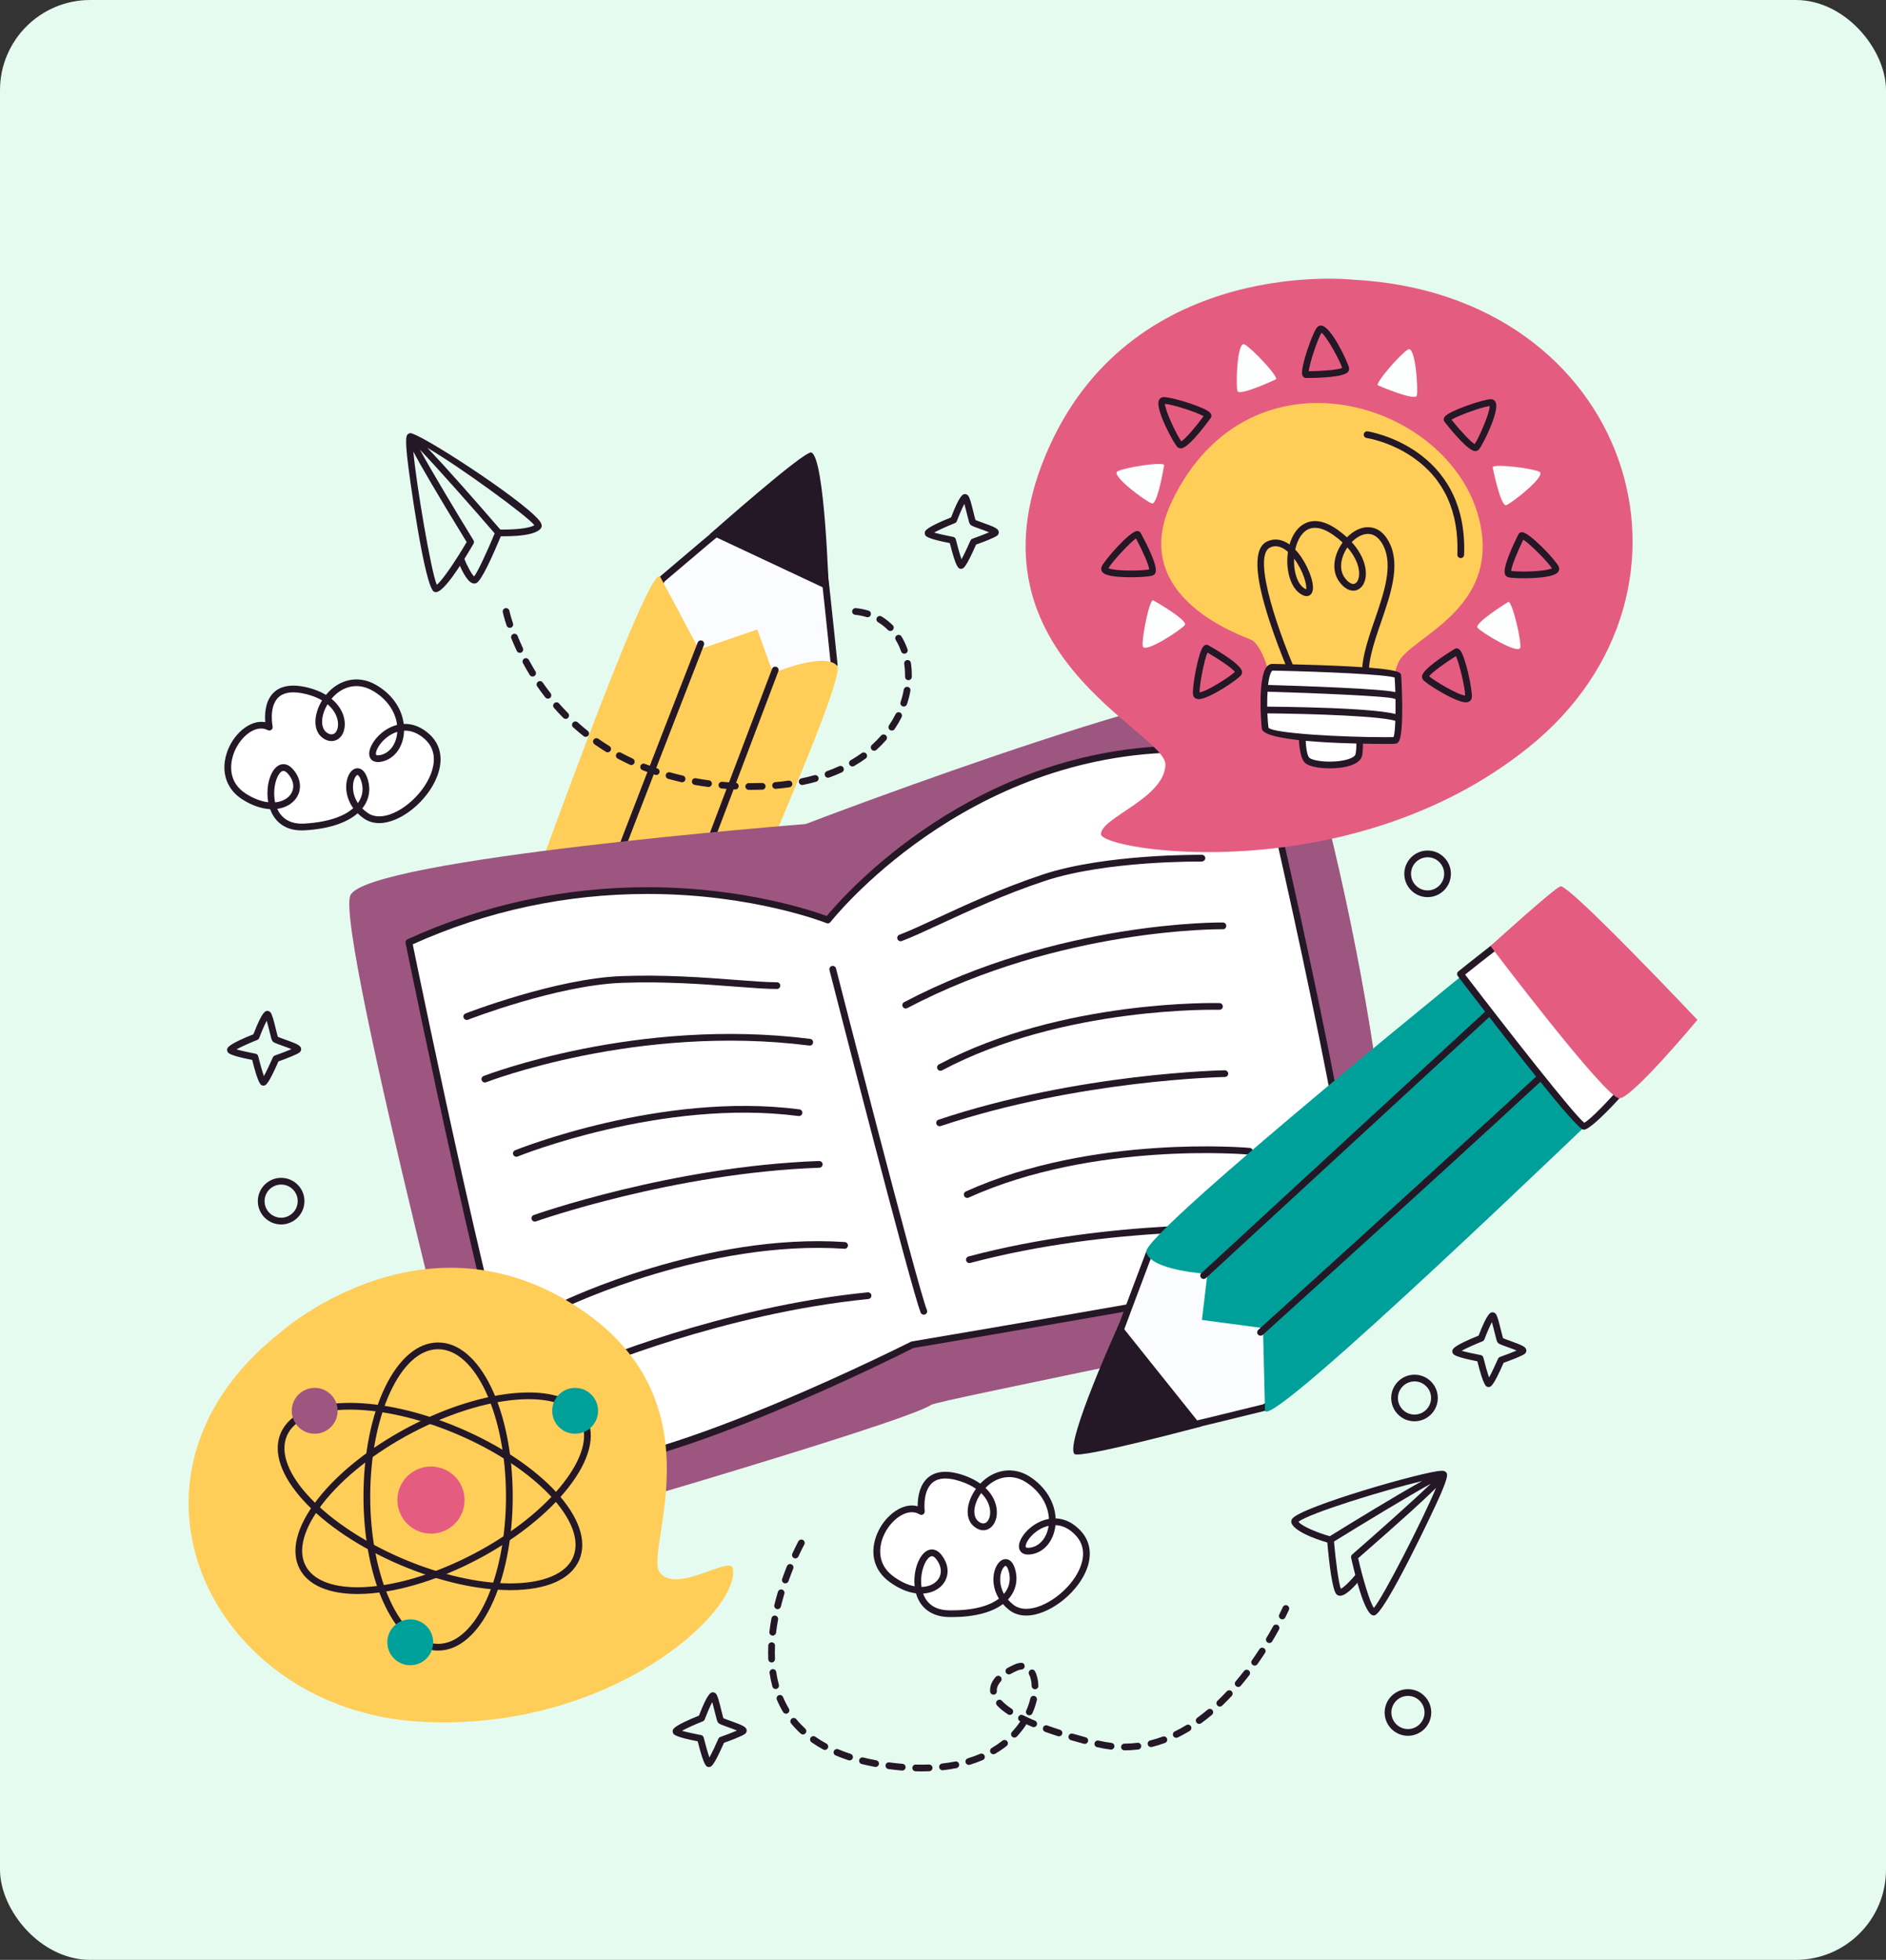 <svg width="230" height="239" viewBox="0 0 230 239" fill="none" xmlns="http://www.w3.org/2000/svg">
<rect x="0" y="0" width="230" height="239" fill="#333333" stroke="none"/>
<rect width="230" height="239" rx="11" fill="#E5FBF0"/>
<g clip-path="url(#clip0_1935_2993)">
<path d="M60.162 124.449C60.162 124.449 79.067 72.021 80.84 70.548C82.612 69.075 98.251 55.431 98.835 56.891C99.418 58.35 101.732 81.059 101.732 81.059L79.093 135.599L60.162 124.449Z" fill="#FBFCFF"/>
<path d="M79.092 136.01C79.02 136.01 78.948 135.991 78.884 135.953L59.954 124.803C59.784 124.702 59.709 124.496 59.776 124.31C61.715 118.933 78.771 71.733 80.578 70.232C80.802 70.046 81.247 69.665 81.856 69.144C92.337 60.192 97.355 56.371 98.634 56.371C98.906 56.371 99.124 56.508 99.216 56.738C99.804 58.209 101.903 78.687 102.14 81.017C102.147 81.085 102.137 81.153 102.111 81.216L79.472 135.756C79.426 135.866 79.336 135.951 79.223 135.989C79.18 136.002 79.136 136.01 79.092 136.01ZM60.663 124.268L78.894 135.007L101.314 80.997C100.419 72.23 98.977 59.093 98.504 57.21C97.566 57.439 93.927 59.911 82.389 69.768C81.775 70.292 81.327 70.676 81.101 70.863C79.786 72.121 68.203 103.366 60.663 124.268Z" fill="#241726"/>
<path d="M101.066 71.966L86.553 65.152C86.553 65.152 98.115 54.895 98.939 55.183C100.586 55.759 101.066 71.966 101.066 71.966Z" fill="#241726"/>
<path d="M80.5 70.314L85.245 79.202L92.349 76.756L94.267 82.076C94.267 82.076 100.651 79.404 102.11 81.216C103.57 83.028 80.1 134.418 80.1 134.418C80.1 134.418 58.553 125.651 59.346 123.696C60.138 121.741 78.818 68.471 80.5 70.314Z" fill="#FFCE59"/>
<path d="M65.958 130.121C65.945 130.121 65.931 130.121 65.918 130.119C65.699 130.097 65.536 129.917 65.55 129.697C65.635 128.308 83.092 83.471 85.082 78.362C85.165 78.151 85.402 78.046 85.613 78.129C85.824 78.212 85.928 78.448 85.846 78.66C80.498 92.386 66.573 128.323 66.367 129.759C66.337 129.963 66.161 130.121 65.958 130.121Z" fill="#241726"/>
<path d="M74.215 135.737C74.167 135.737 74.118 135.728 74.07 135.71C73.858 135.63 73.751 135.393 73.831 135.182L94.156 81.561C94.237 81.348 94.474 81.245 94.686 81.322C94.897 81.402 95.004 81.639 94.924 81.851L74.599 135.472C74.536 135.636 74.38 135.737 74.215 135.737Z" fill="#241726"/>
<path d="M82.167 128.58C82.167 128.58 62.132 118.382 61.268 118.711C60.404 119.04 56.749 131.862 57.973 132.992C59.196 134.122 74.96 142.488 76.449 140.06C77.938 137.633 82.167 128.58 82.167 128.58Z" fill="white"/>
<path d="M75.27 140.909C71.141 140.909 58.843 134.354 57.695 133.293C57.471 133.086 56.949 132.603 57.724 128.596C58.27 125.783 60.135 118.702 61.123 118.327C61.169 118.309 61.274 118.292 61.324 118.292C62.787 118.292 79.099 126.558 82.354 128.215C82.55 128.315 82.633 128.554 82.539 128.754C82.366 129.124 78.284 137.856 76.799 140.274C76.541 140.696 76.026 140.909 75.27 140.909ZM61.389 119.121C60.524 120.13 57.406 131.713 58.254 132.693C59.196 133.563 71.307 140.09 75.27 140.09H75.27C75.709 140.09 76.004 140.003 76.101 139.845C77.393 137.74 80.827 130.471 81.628 128.766C74.317 125.05 62.801 119.369 61.389 119.121Z" fill="#241726"/>
<path d="M81.422 133.384C81.422 133.384 60.763 122.891 59.347 123.696C57.93 124.5 55.404 135.83 55.404 135.83C55.404 135.83 76.256 144.388 76.929 143.601C77.601 142.813 81.422 133.384 81.422 133.384Z" fill="#E45D81"/>
<path d="M117.202 69.362C116.902 69.362 116.617 69.362 115.83 66.227C113.176 65.716 112.95 65.414 112.863 65.298C112.787 65.195 112.754 65.008 112.789 64.886C112.837 64.715 112.95 64.318 115.984 63.095C117.074 60.254 117.446 60.254 117.694 60.254C117.823 60.254 118.001 60.346 118.078 60.45C118.274 60.712 118.451 61.393 118.719 62.483C118.802 62.822 118.902 63.231 118.961 63.412C119.121 63.484 119.469 63.609 119.759 63.713C121.322 64.273 121.726 64.464 121.799 64.84C121.827 64.981 121.755 65.188 121.648 65.284C121.33 65.569 119.824 66.128 119.032 66.41C117.747 69.335 117.47 69.348 117.225 69.361C117.218 69.362 117.21 69.362 117.202 69.362ZM113.911 64.945C114.443 65.097 115.402 65.315 116.239 65.471C116.397 65.499 116.524 65.619 116.562 65.775C116.776 66.642 117.055 67.631 117.258 68.201C117.552 67.67 117.994 66.74 118.352 65.918C118.398 65.814 118.485 65.733 118.592 65.696C119.306 65.444 120.113 65.136 120.621 64.914C120.267 64.766 119.791 64.595 119.482 64.484C118.59 64.164 118.422 64.095 118.306 63.94C118.205 63.804 118.144 63.58 117.922 62.679C117.84 62.345 117.714 61.833 117.601 61.446C117.337 61.952 116.971 62.802 116.686 63.554C116.645 63.662 116.561 63.747 116.455 63.79C115.526 64.161 114.471 64.633 113.911 64.945Z" fill="#241726"/>
<path d="M32.127 132.386C31.826 132.386 31.541 132.386 30.753 129.252C28.099 128.741 27.874 128.438 27.787 128.322C27.711 128.22 27.678 128.033 27.713 127.911C27.761 127.74 27.873 127.343 30.908 126.12C31.998 123.278 32.37 123.278 32.617 123.278C32.747 123.278 32.925 123.37 33.002 123.474C33.198 123.737 33.374 124.418 33.642 125.508C33.726 125.847 33.826 126.255 33.885 126.437C34.045 126.508 34.393 126.633 34.683 126.738C36.246 127.298 36.649 127.489 36.723 127.865C36.751 128.006 36.679 128.213 36.572 128.309C36.254 128.593 34.748 129.153 33.957 129.435C32.671 132.359 32.395 132.373 32.15 132.385C32.143 132.386 32.134 132.386 32.127 132.386ZM28.835 127.969C29.367 128.121 30.326 128.339 31.163 128.495C31.322 128.524 31.448 128.643 31.486 128.8C31.7 129.667 31.98 130.655 32.182 131.226C32.476 130.695 32.918 129.765 33.276 128.943C33.322 128.839 33.409 128.758 33.516 128.72C34.23 128.469 35.037 128.16 35.545 127.939C35.191 127.791 34.716 127.62 34.406 127.509C33.514 127.189 33.346 127.12 33.23 126.965C33.129 126.829 33.068 126.604 32.846 125.703C32.764 125.369 32.638 124.858 32.525 124.471C32.261 124.977 31.895 125.827 31.61 126.579C31.569 126.687 31.485 126.772 31.379 126.815C30.45 127.186 29.395 127.658 28.835 127.969Z" fill="#241726"/>
<path d="M181.539 169.14C181.238 169.14 180.953 169.14 180.166 166.006C177.512 165.495 177.286 165.192 177.199 165.076C177.123 164.974 177.09 164.787 177.125 164.664C177.174 164.493 177.286 164.096 180.32 162.873C181.41 160.032 181.782 160.032 182.03 160.032C182.159 160.032 182.337 160.124 182.414 160.228C182.61 160.491 182.786 161.171 183.054 162.259C183.138 162.599 183.239 163.009 183.297 163.191C183.457 163.262 183.806 163.387 184.096 163.491C185.659 164.052 186.061 164.242 186.135 164.618C186.163 164.76 186.091 164.966 185.984 165.063C185.666 165.347 184.16 165.906 183.368 166.189C182.083 169.113 181.806 169.127 181.562 169.139C181.555 169.14 181.546 169.14 181.539 169.14ZM178.247 164.723C178.779 164.875 179.738 165.093 180.575 165.249C180.733 165.278 180.86 165.397 180.898 165.553C181.112 166.421 181.392 167.409 181.594 167.979C181.888 167.448 182.33 166.519 182.688 165.697C182.734 165.592 182.821 165.512 182.928 165.474C183.643 165.222 184.449 164.914 184.957 164.692C184.604 164.544 184.128 164.373 183.819 164.263C182.926 163.943 182.758 163.874 182.642 163.718C182.542 163.583 182.48 163.358 182.258 162.455C182.176 162.121 182.05 161.611 181.938 161.224C181.674 161.731 181.308 162.58 181.023 163.332C180.982 163.441 180.898 163.525 180.792 163.568C179.862 163.939 178.807 164.412 178.247 164.723Z" fill="#241726"/>
<path d="M86.459 215.481C86.157 215.481 85.873 215.481 85.085 212.347C82.431 211.836 82.206 211.534 82.119 211.417C82.043 211.315 82.01 211.128 82.045 211.006C82.094 210.834 82.206 210.439 85.24 209.216C86.33 206.373 86.702 206.373 86.95 206.373C87.079 206.373 87.257 206.465 87.334 206.57C87.53 206.832 87.706 207.513 87.974 208.602C88.058 208.941 88.159 209.35 88.216 209.532C88.377 209.603 88.725 209.728 89.015 209.832C90.578 210.393 90.981 210.583 91.055 210.959C91.084 211.101 91.011 211.308 90.904 211.404C90.587 211.688 89.081 212.247 88.289 212.53C87.003 215.454 86.727 215.468 86.482 215.48C86.475 215.481 86.466 215.481 86.459 215.481ZM83.167 211.064C83.699 211.216 84.658 211.434 85.495 211.59C85.653 211.619 85.779 211.738 85.818 211.895C86.032 212.762 86.311 213.751 86.514 214.321C86.808 213.79 87.25 212.86 87.608 212.038C87.654 211.934 87.741 211.853 87.848 211.815C88.562 211.564 89.369 211.255 89.877 211.034C89.523 210.886 89.047 210.715 88.738 210.604C87.846 210.284 87.678 210.215 87.562 210.059C87.461 209.924 87.4 209.7 87.177 208.798C87.095 208.463 86.97 207.953 86.857 207.565C86.593 208.072 86.227 208.922 85.943 209.674C85.902 209.782 85.818 209.867 85.711 209.91C84.782 210.281 83.727 210.753 83.167 211.064Z" fill="#241726"/>
<path d="M34.285 149.318C34.284 149.318 34.273 149.318 34.273 149.318C33.514 149.315 32.802 149.016 32.267 148.477C31.733 147.938 31.44 147.223 31.443 146.464C31.45 144.904 32.725 143.634 34.284 143.634C35.057 143.638 35.769 143.936 36.304 144.475C36.838 145.014 37.13 145.729 37.127 146.488C37.12 148.048 35.845 149.318 34.285 149.318ZM34.294 144.454C33.175 144.454 32.269 145.357 32.264 146.467C32.261 147.007 32.469 147.516 32.85 147.899C33.23 148.283 33.736 148.495 34.276 148.498H34.285C35.395 148.498 36.302 147.595 36.307 146.485C36.309 145.945 36.101 145.437 35.721 145.053C35.341 144.669 34.834 144.457 34.294 144.454Z" fill="#241726"/>
<path d="M174.097 109.403C174.097 109.403 174.086 109.403 174.086 109.403C173.326 109.4 172.614 109.101 172.08 108.562C171.545 108.023 171.253 107.308 171.256 106.549C171.263 104.989 172.537 103.72 174.096 103.72C174.869 103.723 175.581 104.021 176.116 104.561C176.65 105.1 176.943 105.814 176.939 106.573C176.933 108.133 175.658 109.403 174.097 109.403ZM174.106 104.54C172.987 104.54 172.081 105.442 172.076 106.553C172.073 107.092 172.282 107.601 172.662 107.985C173.042 108.368 173.549 108.581 174.088 108.583L174.097 108.582V108.583C175.208 108.583 176.114 107.68 176.119 106.57C176.121 106.03 175.913 105.521 175.533 105.138C175.153 104.755 174.646 104.542 174.106 104.54Z" fill="#241726"/>
<path d="M171.701 211.674C171.701 211.674 171.69 211.674 171.69 211.674C170.93 211.671 170.218 211.372 169.683 210.833C169.149 210.294 168.856 209.579 168.859 208.82C168.866 207.26 170.141 205.99 171.701 205.99C172.473 205.993 173.185 206.292 173.719 206.831C174.254 207.37 174.546 208.085 174.543 208.844C174.536 210.404 173.261 211.674 171.701 211.674ZM171.71 206.81C170.592 206.81 169.685 207.713 169.679 208.823C169.677 209.363 169.885 209.871 170.266 210.255C170.645 210.639 171.153 210.851 171.692 210.854L171.701 210.853V210.854C172.811 210.854 173.718 209.951 173.723 208.841C173.725 208.3 173.517 207.791 173.137 207.409C172.757 207.025 172.25 206.813 171.71 206.81Z" fill="#241726"/>
<path d="M172.5 173.322C172.499 173.322 172.488 173.322 172.488 173.322C171.729 173.319 171.016 173.02 170.482 172.481C169.947 171.942 169.655 171.227 169.658 170.468C169.665 168.908 170.939 167.639 172.498 167.639C173.271 167.642 173.984 167.941 174.518 168.48C175.053 169.019 175.345 169.733 175.342 170.492C175.335 172.053 174.06 173.322 172.5 173.322ZM172.509 168.459C171.389 168.459 170.483 169.362 170.478 170.472C170.476 171.012 170.684 171.52 171.064 171.904C171.444 172.288 171.951 172.5 172.491 172.502H172.5C173.61 172.502 174.517 171.6 174.521 170.49C174.524 169.949 174.316 169.44 173.936 169.057C173.556 168.674 173.049 168.461 172.509 168.459Z" fill="#241726"/>
<path d="M112.361 184.324C112.361 184.324 111.572 178.34 117.333 180.276C123.094 182.212 121.216 187.692 119.02 185.817C116.824 183.942 120.945 177.582 125.353 180.414C129.761 183.246 128.775 188.741 125.648 189.146C122.521 189.551 127.541 182.748 131.48 186.95C135.418 191.152 126.819 198.812 123.302 195.995C119.785 193.179 122.537 188.633 123.381 191.404C124.225 194.174 121.949 196.891 115.711 196.783C109.474 196.676 112.313 187.079 114.493 189.873C116.673 192.666 113.054 195.819 108.654 192.528C104.253 189.237 109.273 182.434 112.361 184.324Z" fill="white"/>
<path d="M116.067 197.197L115.705 197.194C113.658 197.159 112.217 196.11 111.707 194.304C110.631 194.167 109.497 193.67 108.409 192.856C106.681 191.564 106.096 189.603 106.803 187.475C107.528 185.296 109.459 183.588 111.2 183.588C111.446 183.588 111.685 183.62 111.914 183.684C111.908 182.848 112.04 181.438 112.882 180.478C113.829 179.399 115.386 179.188 117.464 179.887C118.261 180.155 118.96 180.503 119.547 180.923C121.211 179.171 123.579 178.788 125.575 180.068C127.48 181.292 128.638 183.174 128.736 185.166C129.853 185.201 130.876 185.706 131.78 186.669C133.009 187.98 133.236 189.742 132.418 191.63C131.176 194.497 127.783 197.013 125.158 197.013C124.334 197.013 123.624 196.778 123.046 196.316C122.773 196.097 122.526 195.861 122.308 195.61C120.93 196.65 118.785 197.197 116.067 197.197ZM112.576 194.335C112.934 195.337 113.778 196.34 115.719 196.374L116.067 196.377C119.192 196.377 120.902 195.646 121.822 194.951C120.947 193.528 121.015 191.974 121.504 191.011C121.788 190.452 122.201 190.13 122.638 190.13C122.931 190.13 123.468 190.28 123.774 191.283C124.196 192.672 123.885 194.029 122.92 195.063C123.107 195.28 123.321 195.485 123.558 195.675C123.987 196.019 124.525 196.193 125.157 196.193C127.455 196.193 130.557 193.862 131.665 191.304C132.146 190.194 132.452 188.586 131.181 187.23C130.434 186.434 129.605 186.016 128.715 185.986C128.524 187.899 127.324 189.342 125.701 189.553C124.636 189.69 124.28 189.132 124.26 188.615C124.215 187.486 125.839 185.59 127.917 185.225C127.838 183.49 126.817 181.841 125.131 180.758C123.475 179.694 121.578 180.007 120.18 181.446C121.538 182.743 121.789 184.337 121.409 185.401C121.143 186.148 120.572 186.612 119.919 186.612H119.918C119.527 186.612 119.124 186.444 118.754 186.128C117.54 185.091 117.928 183.07 119.02 181.556C118.51 181.198 117.9 180.899 117.202 180.664C115.468 180.081 114.224 180.194 113.5 181.017C112.506 182.148 112.765 184.249 112.767 184.271C112.788 184.427 112.716 184.582 112.584 184.667C112.451 184.754 112.281 184.755 112.147 184.674C111.859 184.498 111.54 184.408 111.2 184.408C109.814 184.408 108.191 185.9 107.581 187.733C107.302 188.571 106.873 190.684 108.9 192.199C109.782 192.859 110.686 193.285 111.542 193.448C111.39 192.048 111.748 190.51 112.467 189.618C112.817 189.183 113.227 188.953 113.651 188.953C113.945 188.953 114.386 189.068 114.817 189.62C115.594 190.615 115.77 191.739 115.301 192.702C114.84 193.648 113.81 194.259 112.576 194.335ZM122.639 190.951C122.568 190.951 122.395 191.069 122.236 191.382C121.881 192.082 121.822 193.265 122.436 194.374C123.113 193.573 123.311 192.577 122.989 191.522C122.847 191.056 122.684 190.951 122.639 190.951ZM113.652 189.773C113.487 189.773 113.293 189.9 113.106 190.133C112.576 190.79 112.187 192.195 112.378 193.523C113.382 193.504 114.216 193.055 114.564 192.343C114.891 191.672 114.748 190.864 114.171 190.125C114.045 189.965 113.854 189.773 113.652 189.773ZM127.88 186.069C126.219 186.445 125.056 187.97 125.08 188.583C125.083 188.659 125.087 188.754 125.396 188.754C125.457 188.754 125.524 188.749 125.596 188.739C126.786 188.585 127.68 187.515 127.88 186.069ZM119.654 182.078C118.719 183.387 118.541 184.868 119.287 185.505C119.849 185.984 120.393 185.81 120.638 185.126C120.923 184.327 120.712 183.113 119.654 182.078Z" fill="#241726"/>
<path d="M32.843 88.674C32.843 88.674 31.607 82.766 37.497 84.263C43.387 85.76 41.928 91.366 39.597 89.661C37.265 87.957 40.896 81.305 45.504 83.797C50.113 86.289 49.544 91.842 46.456 92.482C43.369 93.122 47.862 85.96 52.106 89.853C56.35 93.747 48.351 102.032 44.632 99.489C40.913 96.945 43.315 92.205 44.365 94.904C45.415 97.603 43.351 100.483 37.123 100.846C30.895 101.208 33.003 91.425 35.388 94.046C37.772 96.668 34.4 100.084 29.764 97.134C25.129 94.183 29.623 87.021 32.843 88.674Z" fill="white"/>
<path d="M36.791 101.265C34.331 101.265 33.337 99.753 32.941 98.674C31.833 98.61 30.678 98.2 29.545 97.479C27.675 96.289 26.948 94.244 27.599 92.01C28.317 89.546 30.52 87.704 32.35 88.07C32.279 87.212 32.308 85.739 33.142 84.713C34.02 83.632 35.529 83.338 37.598 83.865C38.413 84.072 39.135 84.366 39.752 84.741C41.283 82.862 43.607 82.303 45.699 83.436C47.691 84.512 48.988 86.301 49.235 88.281C50.339 88.238 51.413 88.661 52.383 89.551C53.771 90.824 54.097 92.653 53.301 94.7C52.125 97.723 48.831 100.374 46.252 100.375C46.252 100.375 46.252 100.375 46.251 100.375C45.555 100.375 44.933 100.19 44.401 99.827C44.113 99.629 43.849 99.413 43.612 99.179C42.257 100.372 40.035 101.087 37.147 101.255C37.026 101.263 36.907 101.265 36.791 101.265ZM33.812 98.641C34.24 99.602 35.17 100.536 37.1 100.437C40.432 100.242 42.175 99.355 43.078 98.558C42.066 97.159 42.055 95.539 42.504 94.566C42.761 94.008 43.159 93.688 43.595 93.688C43.932 93.688 44.405 93.873 44.748 94.755C45.274 96.108 45.066 97.485 44.181 98.588C44.385 98.79 44.613 98.978 44.864 99.149C45.257 99.419 45.724 99.555 46.252 99.555C48.492 99.554 51.488 97.099 52.537 94.403C53.007 93.193 53.267 91.474 51.829 90.155C51.026 89.418 50.148 89.064 49.277 89.1C49.23 91.022 48.142 92.551 46.54 92.883C45.665 93.066 45.082 92.704 45.028 92.011C44.939 90.873 46.402 88.914 48.424 88.402C48.215 86.678 47.072 85.11 45.31 84.157C43.573 83.218 41.712 83.669 40.425 85.215C41.926 86.443 42.271 88.048 41.922 89.157C41.553 90.328 40.385 90.746 39.355 89.991C38.066 89.049 38.3 87.004 39.276 85.412C38.74 85.094 38.109 84.841 37.396 84.659C35.676 84.222 34.442 84.412 33.778 85.23C32.806 86.425 33.24 88.568 33.245 88.59C33.277 88.744 33.218 88.904 33.092 89C32.966 89.097 32.797 89.109 32.656 89.039C32.398 88.906 32.123 88.839 31.835 88.839C30.48 88.839 28.932 90.364 28.386 92.238C28.125 93.134 27.759 95.37 29.985 96.787C30.914 97.378 31.847 97.735 32.713 97.834C32.451 96.408 32.718 94.785 33.404 93.865C33.821 93.306 34.266 93.188 34.566 93.188C34.962 93.188 35.34 93.384 35.691 93.769C36.554 94.719 36.81 95.884 36.373 96.883C35.96 97.833 35.004 98.477 33.812 98.641ZM43.595 94.508C43.542 94.508 43.388 94.606 43.248 94.909C42.966 95.52 42.877 96.771 43.646 97.938C44.262 97.088 44.383 96.08 43.984 95.053C43.811 94.608 43.641 94.508 43.595 94.508ZM34.566 94.009C34.363 94.009 34.18 94.198 34.062 94.356C33.564 95.024 33.256 96.5 33.553 97.846C34.53 97.752 35.309 97.275 35.622 96.556C35.93 95.851 35.734 95.036 35.085 94.322C34.955 94.179 34.76 94.009 34.566 94.009ZM48.45 89.245C46.836 89.74 45.797 91.322 45.846 91.948C45.853 92.036 45.859 92.112 46.098 92.112C46.178 92.112 46.27 92.101 46.374 92.081C47.548 91.837 48.358 90.703 48.45 89.245ZM39.947 85.886C39.113 87.261 39.046 88.751 39.839 89.33C40.413 89.75 40.932 89.571 41.14 88.91C41.392 88.11 41.109 86.865 39.947 85.886Z" fill="#241726"/>
<path d="M167.555 196.998C167.262 196.998 166.367 196.998 164.77 189.966C164.737 189.819 164.786 189.666 164.9 189.566C167.927 186.93 172.389 182.964 174.494 180.928C171.816 182.411 166.188 185.816 162.444 188.132C162.347 188.193 162.229 188.21 162.119 188.178C161.437 187.989 158.01 186.982 157.506 185.754C157.465 185.654 157.42 185.452 157.575 185.221C158.546 183.773 173.849 179.356 175.829 179.356C175.975 179.356 176.085 179.374 176.175 179.413H176.176C176.201 179.425 176.225 179.439 176.247 179.454C176.25 179.456 176.252 179.458 176.254 179.459C176.257 179.46 176.259 179.462 176.262 179.464C176.294 179.484 176.324 179.51 176.349 179.54C176.35 179.541 176.35 179.541 176.35 179.541C176.55 179.773 176.623 180.029 175.66 182.279C174.934 183.975 168.815 196.936 167.584 196.998C167.577 196.998 167.563 196.998 167.555 196.998ZM165.624 190.024C166.219 192.589 167.066 195.422 167.544 196.084C168.693 194.741 173.529 185.293 175.132 181.439C173.776 182.794 171.053 185.292 165.624 190.024ZM158.35 185.581C158.827 186.176 160.752 186.93 162.166 187.34C164.976 185.603 170.244 182.375 173.425 180.61C168.786 181.715 159.555 184.568 158.35 185.581Z" fill="#241726"/>
<path d="M163.429 194.598C163.235 194.598 163.099 194.521 163.017 194.452C162.485 194.009 162.092 190.678 161.855 187.961C161.835 187.736 162.002 187.537 162.228 187.518C162.449 187.503 162.652 187.665 162.672 187.891C162.881 190.298 163.251 193.09 163.517 193.748C163.875 193.584 164.718 192.773 165.438 191.888C165.581 191.713 165.746 191.778 165.921 191.92C166.097 192.063 166.078 192.376 165.935 192.551C165.421 193.185 164.278 194.519 163.504 194.594C163.478 194.596 163.454 194.598 163.429 194.598Z" fill="#241726"/>
<path d="M98.251 100.489C98.251 100.489 154.675 78.879 157.076 84.282C162.35 96.147 175.457 156.67 166.08 159.614C156.703 162.557 114.458 170.719 113.558 171.319C110.005 173.687 60.269 187.998 60.269 187.998C60.269 187.998 40.831 113.675 42.728 109.192C44.625 104.71 98.251 100.489 98.251 100.489Z" fill="#9C5680"/>
<path d="M100.953 112.194C100.953 112.194 120.776 86.551 153.734 92.144C153.734 92.144 168.07 152.918 164.88 154.211C161.69 155.504 111.263 163.989 111.263 163.989C111.263 163.989 68.833 185.472 64.761 176.838C60.69 168.203 49.865 114.916 49.865 114.916C77.031 102.531 100.953 112.194 100.953 112.194Z" fill="white"/>
<path d="M69.65 179.294C66.874 179.294 65.105 178.527 64.391 177.012C60.345 168.433 49.906 117.175 49.463 114.997C49.425 114.81 49.522 114.622 49.695 114.542C58.934 110.33 68.787 108.194 78.979 108.194C90.705 108.194 99.187 111.101 100.821 111.705C102.737 109.381 118.77 90.937 144.399 90.937C147.496 90.937 150.66 91.207 153.803 91.74C153.965 91.768 154.096 91.89 154.133 92.05C154.169 92.202 157.755 107.425 160.905 122.61C167.345 153.655 165.784 154.288 165.034 154.592C161.866 155.875 114.2 163.91 111.393 164.383C109.556 165.311 81.656 179.294 69.65 179.294ZM50.333 115.154C51.242 119.605 61.292 168.518 65.133 176.663C65.699 177.864 67.219 178.474 69.649 178.474C81.61 178.474 110.785 163.772 111.078 163.623C111.116 163.605 111.155 163.592 111.196 163.585C111.699 163.5 161.614 155.093 164.726 153.831C166.58 152.069 158.791 115.396 153.397 92.504C150.388 92.008 147.362 91.757 144.398 91.757C117.597 91.757 101.437 112.237 101.277 112.444C101.165 112.589 100.969 112.643 100.8 112.574C100.711 112.538 91.828 109.015 78.979 109.015C69.015 109.015 59.378 111.08 50.333 115.154Z" fill="#241726"/>
<path d="M112.658 160.324C112.495 160.324 112.341 160.226 112.277 160.066C111.08 157.074 101.56 119.88 101.155 118.298C101.099 118.078 101.232 117.855 101.451 117.799C101.67 117.744 101.894 117.876 101.95 118.094C102.048 118.481 111.861 156.819 113.038 159.762C113.122 159.972 113.02 160.21 112.81 160.294C112.76 160.314 112.709 160.324 112.658 160.324Z" fill="#241726"/>
<path d="M56.922 123.971C56.922 123.971 67.728 119.744 75.832 119.443C83.935 119.143 91.145 120.194 94.747 120.194" fill="white"/>
<path d="M56.922 124.381C56.758 124.381 56.603 124.283 56.54 124.121C56.457 123.91 56.562 123.672 56.773 123.589C56.881 123.547 67.737 119.333 75.817 119.033C81.078 118.84 85.873 119.203 89.726 119.497C91.746 119.651 93.49 119.784 94.747 119.784C94.974 119.784 95.157 119.967 95.157 120.194C95.157 120.42 94.974 120.604 94.747 120.604C93.459 120.604 91.7 120.47 89.664 120.314C85.831 120.023 81.062 119.658 75.847 119.853C67.907 120.147 57.179 124.31 57.072 124.353C57.023 124.372 56.972 124.381 56.922 124.381Z" fill="#241726"/>
<path d="M59.131 131.597C59.131 131.597 77.439 124.394 98.748 127.095L59.131 131.597Z" fill="white"/>
<path d="M59.131 132.007C58.968 132.007 58.813 131.908 58.749 131.746C58.666 131.536 58.77 131.298 58.981 131.215C59.164 131.142 77.631 124.007 98.799 126.688C99.024 126.716 99.183 126.921 99.155 127.146C99.126 127.371 98.923 127.537 98.696 127.502C77.735 124.843 59.464 131.907 59.281 131.978C59.232 131.998 59.181 132.007 59.131 132.007Z" fill="#241726"/>
<path d="M68.906 158.994C68.906 158.994 85.951 150.737 102.997 151.873L68.906 158.994Z" fill="white"/>
<path d="M68.907 159.404C68.755 159.404 68.608 159.319 68.537 159.172C68.439 158.969 68.524 158.723 68.728 158.624C68.899 158.541 86.064 150.328 103.024 151.464C103.249 151.479 103.42 151.674 103.406 151.9C103.391 152.127 103.199 152.308 102.969 152.282C86.227 151.158 69.254 159.281 69.084 159.363C69.028 159.391 68.966 159.404 68.907 159.404Z" fill="#241726"/>
<path d="M71.654 166.742C71.654 166.742 87.816 159.792 105.859 158.005L71.654 166.742Z" fill="white"/>
<path d="M71.655 167.153C71.496 167.153 71.344 167.06 71.278 166.904C71.188 166.697 71.284 166.455 71.492 166.366C71.654 166.296 87.919 159.37 105.819 157.596C106.046 157.586 106.245 157.739 106.267 157.964C106.29 158.189 106.125 158.391 105.9 158.413C88.125 160.173 71.978 167.05 71.817 167.119C71.764 167.142 71.709 167.153 71.655 167.153Z" fill="#241726"/>
<path d="M62.969 140.653C62.969 140.653 80.5 133.486 97.44 135.692L62.969 140.653Z" fill="white"/>
<path d="M62.969 141.063C62.807 141.063 62.654 140.967 62.589 140.809C62.504 140.599 62.604 140.359 62.813 140.273C62.99 140.201 80.641 133.09 97.492 135.285C97.717 135.314 97.875 135.52 97.846 135.744C97.817 135.968 97.61 136.125 97.386 136.098C80.748 133.934 63.298 140.962 63.124 141.033C63.073 141.054 63.02 141.063 62.969 141.063Z" fill="#241726"/>
<path d="M65.223 148.56C65.223 148.56 81.79 142.64 99.909 141.991L65.223 148.56Z" fill="white"/>
<path d="M65.223 148.969C65.054 148.969 64.896 148.865 64.837 148.697C64.76 148.484 64.871 148.249 65.085 148.173C65.251 148.114 81.919 142.225 99.895 141.58C100.119 141.585 100.311 141.749 100.319 141.976C100.327 142.202 100.151 142.393 99.924 142.401C82.079 143.04 65.526 148.887 65.36 148.945C65.315 148.961 65.268 148.969 65.223 148.969Z" fill="#241726"/>
<path d="M146.578 104.654C146.578 104.654 134.975 104.481 127.281 107.041C119.586 109.6 113.201 113.11 109.828 114.373" fill="white"/>
<path d="M109.828 114.783C109.662 114.783 109.506 114.681 109.444 114.516C109.365 114.305 109.472 114.068 109.685 113.988C110.862 113.548 112.45 112.812 114.287 111.96C117.793 110.335 122.155 108.313 127.152 106.651C134.823 104.1 146.469 104.247 146.584 104.243C146.811 104.247 146.991 104.433 146.988 104.66C146.984 104.886 146.773 105.04 146.572 105.064C146.456 105.065 134.949 104.923 127.41 107.429C122.458 109.076 118.119 111.088 114.632 112.704C112.779 113.563 111.179 114.305 109.972 114.757C109.925 114.775 109.876 114.783 109.828 114.783Z" fill="#241726"/>
<path d="M149.133 112.905C149.133 112.905 129.462 112.576 110.451 122.574L149.133 112.905Z" fill="white"/>
<path d="M110.452 122.983C110.304 122.983 110.162 122.904 110.088 122.764C109.983 122.564 110.06 122.315 110.26 122.21C129.144 112.278 148.942 112.488 149.139 112.495C149.366 112.499 149.546 112.686 149.543 112.912C149.539 113.139 149.365 113.332 149.126 113.315C148.927 113.32 129.334 113.106 110.642 122.936C110.581 122.968 110.516 122.983 110.452 122.983Z" fill="#241726"/>
<path d="M152.375 140.392C152.375 140.392 133.517 138.634 117.951 145.671L152.375 140.392Z" fill="white"/>
<path d="M117.952 146.081C117.795 146.081 117.646 145.991 117.578 145.84C117.484 145.633 117.576 145.391 117.782 145.297C133.268 138.297 152.223 139.966 152.413 139.984C152.638 140.004 152.804 140.205 152.783 140.43C152.762 140.655 152.557 140.816 152.337 140.801C152.151 140.783 133.403 139.134 118.121 146.045C118.066 146.069 118.008 146.081 117.952 146.081Z" fill="#241726"/>
<path d="M153.317 149.811C153.317 149.811 135.745 148.967 118.219 153.616L153.317 149.811Z" fill="white"/>
<path d="M118.218 154.026C118.037 154.026 117.871 153.904 117.822 153.72C117.764 153.502 117.895 153.278 118.114 153.219C135.5 148.608 153.159 149.392 153.336 149.402C153.563 149.412 153.737 149.605 153.726 149.831C153.715 150.058 153.526 150.249 153.297 150.22C153.122 150.215 135.582 149.434 118.324 154.012C118.289 154.022 118.253 154.026 118.218 154.026Z" fill="#241726"/>
<path d="M148.713 122.731C148.713 122.731 129.782 122.163 114.689 130.166L148.713 122.731Z" fill="white"/>
<path d="M114.69 130.576C114.543 130.576 114.401 130.497 114.327 130.358C114.221 130.158 114.298 129.91 114.497 129.804C129.514 121.842 148.533 122.314 148.725 122.322C148.952 122.329 149.129 122.518 149.122 122.744C149.116 122.97 148.944 123.136 148.701 123.142C148.51 123.135 129.701 122.67 114.882 130.528C114.821 130.561 114.755 130.576 114.69 130.576Z" fill="#241726"/>
<path d="M149.373 130.927C149.373 130.927 131.783 131.189 114.584 136.932L149.373 130.927Z" fill="white"/>
<path d="M114.584 137.342C114.412 137.342 114.252 137.234 114.195 137.062C114.123 136.847 114.239 136.615 114.454 136.543C131.515 130.847 149.19 130.519 149.367 130.517C149.577 130.521 149.779 130.695 149.783 130.921C149.786 131.147 149.605 131.334 149.379 131.337C149.204 131.34 131.651 131.666 114.714 137.322C114.671 137.336 114.627 137.342 114.584 137.342Z" fill="#241726"/>
<path d="M53.16 72.209C53.112 72.209 53 72.189 52.955 72.172C51.779 71.738 49.848 57.633 49.655 55.725C49.407 53.277 49.554 53.054 49.814 52.892C49.828 52.883 49.843 52.875 49.858 52.868C49.943 52.825 50.047 52.812 50.136 52.826C50.185 52.835 50.231 52.853 50.271 52.877C52.538 53.623 65.092 61.909 65.981 63.804C66.138 64.138 66.02 64.358 65.936 64.459C65.417 65.084 63.871 65.4 61.341 65.4C61.014 65.4 60.809 65.394 60.809 65.394C60.695 65.39 60.587 65.338 60.512 65.252C57.66 61.953 53.365 57.083 51.201 54.827C52.614 57.416 55.656 62.489 57.74 65.885C57.819 66.014 57.821 66.176 57.744 66.306C56.177 68.999 54.109 72.208 53.16 72.209ZM50.408 55.068C50.785 59.225 52.571 69.687 53.266 71.313C53.921 70.825 55.577 68.375 56.912 66.105C53.148 59.965 51.297 56.766 50.408 55.068ZM61.014 64.578C61.098 64.579 61.209 64.58 61.342 64.58C63.562 64.58 64.747 64.313 65.171 64.046C64.294 62.922 56.167 56.976 52.11 54.607C54.299 56.882 57.88 60.955 61.014 64.578Z" fill="#241726"/>
<path d="M57.838 71.157C57.758 71.157 57.666 71.142 57.567 71.1C56.851 70.796 56.155 69.207 55.853 68.448C55.769 68.239 55.795 67.877 56.005 67.793C56.216 67.712 56.448 67.729 56.532 67.939C56.959 69.012 57.528 70.048 57.817 70.297C58.219 69.825 59.432 67.223 60.367 64.953C60.453 64.743 60.693 64.642 60.902 64.73C61.112 64.815 61.211 65.055 61.125 65.265C60.087 67.786 58.715 70.847 58.075 71.111C58.015 71.136 57.934 71.157 57.838 71.157Z" fill="#241726"/>
<path d="M33.994 162.642C33.994 162.642 50.412 147.836 68.794 158.409C88.665 169.837 78.415 189.051 80.453 191.753C82.491 194.456 89.069 189.619 89.372 191.284C90.31 196.447 74.45 211.252 51.253 209.957C25.889 208.541 11.909 180.277 33.994 162.642Z" fill="#FFCE59"/>
<path d="M112.376 216.015C112.141 216.015 111.901 216.011 111.658 216.005C111.431 215.998 111.253 215.81 111.259 215.584C111.265 215.358 111.456 215.171 111.68 215.185C112.236 215.199 112.773 215.197 113.292 215.177C113.499 215.168 113.708 215.344 113.718 215.571C113.727 215.796 113.55 215.987 113.324 215.997C113.015 216.009 112.699 216.015 112.376 216.015ZM110.032 215.913C110.02 215.913 110.009 215.912 109.997 215.911C109.462 215.866 108.912 215.806 108.346 215.73C108.122 215.7 107.964 215.493 107.995 215.269C108.025 215.045 108.226 214.877 108.456 214.918C109.008 214.991 109.545 215.051 110.067 215.095C110.292 215.114 110.46 215.313 110.44 215.538C110.422 215.751 110.242 215.913 110.032 215.913ZM114.942 215.875C114.736 215.875 114.559 215.721 114.535 215.511C114.51 215.286 114.671 215.083 114.896 215.057C115.433 214.996 115.967 214.914 116.482 214.811C116.706 214.763 116.92 214.912 116.964 215.133C117.009 215.356 116.864 215.571 116.642 215.616C116.104 215.723 115.549 215.809 114.989 215.873C114.973 215.874 114.957 215.875 114.942 215.875ZM106.782 215.475C106.757 215.475 106.732 215.473 106.707 215.468C106.142 215.363 105.6 215.245 105.081 215.117C104.861 215.062 104.727 214.84 104.782 214.619C104.836 214.399 105.059 214.267 105.279 214.321C105.783 214.447 106.309 214.561 106.856 214.663C107.079 214.704 107.226 214.918 107.185 215.14C107.148 215.338 106.976 215.475 106.782 215.475ZM118.151 215.225C117.975 215.225 117.812 215.111 117.758 214.934C117.692 214.718 117.815 214.489 118.031 214.423C118.551 214.265 119.054 214.08 119.527 213.876C119.733 213.785 119.976 213.883 120.066 214.09C120.156 214.298 120.06 214.539 119.852 214.629C119.351 214.845 118.819 215.04 118.27 215.207C118.23 215.219 118.19 215.225 118.151 215.225ZM103.604 214.678C103.562 214.678 103.519 214.672 103.477 214.657C102.931 214.479 102.404 214.282 101.91 214.074C101.701 213.986 101.603 213.746 101.691 213.537C101.779 213.329 102.02 213.232 102.228 213.319C102.702 213.518 103.208 213.707 103.732 213.879C103.948 213.95 104.064 214.181 103.994 214.397C103.937 214.568 103.777 214.678 103.604 214.678ZM121.152 213.925C121.012 213.925 120.875 213.853 120.798 213.722C120.684 213.528 120.749 213.276 120.944 213.162C121.404 212.891 121.844 212.591 122.251 212.269C122.43 212.129 122.687 212.16 122.826 212.336C122.967 212.514 122.937 212.772 122.759 212.913C122.323 213.258 121.852 213.579 121.36 213.868C121.294 213.906 121.223 213.925 121.152 213.925ZM137.13 213.45C136.904 213.45 136.721 213.267 136.72 213.041C136.72 212.814 136.903 212.63 137.13 212.63C137.656 212.629 138.188 212.595 138.712 212.531C138.94 212.499 139.142 212.663 139.17 212.887C139.198 213.111 139.038 213.317 138.813 213.345C138.257 213.414 137.69 213.45 137.131 213.45L137.13 213.45ZM100.591 213.398C100.525 213.398 100.458 213.382 100.396 213.348C99.892 213.074 99.41 212.777 98.962 212.462C98.777 212.332 98.732 212.077 98.863 211.891C98.993 211.706 99.249 211.661 99.434 211.791C99.856 212.088 100.311 212.369 100.787 212.627C100.986 212.736 101.06 212.985 100.952 213.183C100.878 213.32 100.736 213.398 100.591 213.398ZM135.494 213.355C135.478 213.355 135.462 213.354 135.446 213.352C134.898 213.288 134.34 213.189 133.785 213.058C133.565 213.007 133.428 212.786 133.48 212.566C133.532 212.345 133.752 212.205 133.973 212.261C134.497 212.383 135.025 212.476 135.542 212.538C135.767 212.564 135.928 212.768 135.901 212.993C135.877 213.201 135.7 213.355 135.494 213.355ZM140.371 213.05C140.187 213.05 140.02 212.925 139.974 212.739C139.919 212.519 140.054 212.297 140.274 212.242C140.779 212.117 141.291 211.96 141.795 211.774C142.004 211.695 142.243 211.805 142.321 212.017C142.399 212.229 142.291 212.465 142.078 212.543C141.546 212.74 141.005 212.907 140.47 213.038C140.437 213.046 140.404 213.05 140.371 213.05ZM132.291 212.663C132.256 212.663 132.22 212.658 132.185 212.649C131.632 212.501 131.103 212.354 130.597 212.206C130.379 212.143 130.254 211.915 130.318 211.698C130.38 211.48 130.607 211.355 130.826 211.418C131.326 211.564 131.85 211.71 132.397 211.856C132.616 211.916 132.745 212.14 132.687 212.358C132.638 212.542 132.472 212.663 132.291 212.663ZM143.444 211.923C143.292 211.923 143.146 211.839 143.075 211.693C142.976 211.49 143.06 211.244 143.263 211.145C143.732 210.916 144.204 210.656 144.667 210.373C144.86 210.256 145.113 210.317 145.231 210.51C145.349 210.703 145.287 210.956 145.094 211.073C144.61 211.369 144.115 211.641 143.624 211.882C143.566 211.91 143.504 211.923 143.444 211.923ZM123.71 211.892C123.609 211.892 123.509 211.855 123.43 211.781C123.264 211.627 123.256 211.367 123.411 211.201C123.772 210.815 124.102 210.401 124.391 209.971C124.403 209.954 124.417 209.936 124.431 209.921C124.416 209.913 124.401 209.906 124.386 209.898C124.184 209.796 124.102 209.55 124.204 209.347C124.305 209.145 124.551 209.061 124.754 209.166C125.199 209.389 125.692 209.613 126.219 209.832C126.428 209.919 126.528 210.159 126.441 210.368C126.353 210.577 126.114 210.677 125.904 210.589C125.64 210.48 125.384 210.368 125.137 210.256C125.129 210.316 125.107 210.376 125.071 210.429C124.758 210.895 124.401 211.344 124.01 211.762C123.929 211.849 123.819 211.892 123.71 211.892ZM129.143 211.742C129.101 211.742 129.059 211.736 129.017 211.722C128.463 211.544 127.941 211.366 127.451 211.19C127.238 211.113 127.128 210.877 127.205 210.664C127.281 210.452 127.517 210.343 127.73 210.418C128.212 210.592 128.724 210.767 129.268 210.942C129.484 211.011 129.602 211.243 129.533 211.458C129.477 211.632 129.316 211.742 129.143 211.742ZM97.921 211.512C97.821 211.512 97.722 211.476 97.643 211.404C97.224 211.019 96.832 210.604 96.478 210.172C96.334 209.997 96.36 209.738 96.535 209.595C96.71 209.45 96.969 209.477 97.112 209.653C97.442 210.055 97.807 210.44 98.198 210.799C98.365 210.952 98.376 211.212 98.222 211.378C98.142 211.467 98.031 211.512 97.921 211.512ZM146.245 210.223C146.119 210.223 145.993 210.165 145.913 210.054C145.78 209.871 145.821 209.614 146.004 209.481C146.43 209.172 146.857 208.837 147.272 208.487C147.446 208.34 147.704 208.363 147.85 208.536C147.996 208.708 147.974 208.967 147.801 209.113C147.371 209.477 146.928 209.824 146.486 210.145C146.413 210.197 146.328 210.223 146.245 210.223ZM125.525 209.179C125.47 209.179 125.413 209.168 125.359 209.144C125.152 209.052 125.058 208.809 125.151 208.602C125.368 208.114 125.535 207.618 125.649 207.124C125.7 206.903 125.92 206.763 126.14 206.816C126.36 206.866 126.498 207.087 126.448 207.307C126.323 207.852 126.139 208.4 125.9 208.935C125.833 209.088 125.682 209.179 125.525 209.179ZM123.146 209.13C123.068 209.13 122.99 209.108 122.92 209.062C122.371 208.7 121.921 208.33 121.581 207.962C121.428 207.795 121.438 207.537 121.604 207.383C121.771 207.229 122.031 207.238 122.184 207.406C122.479 207.726 122.878 208.053 123.372 208.379C123.561 208.503 123.613 208.757 123.489 208.946C123.41 209.065 123.279 209.13 123.146 209.13ZM95.854 208.983C95.714 208.983 95.578 208.911 95.501 208.783C95.214 208.302 94.957 207.792 94.738 207.269C94.65 207.06 94.749 206.82 94.958 206.732C95.166 206.646 95.407 206.743 95.494 206.952C95.698 207.44 95.938 207.915 96.205 208.362C96.321 208.557 96.258 208.808 96.064 208.925C95.998 208.964 95.926 208.983 95.854 208.983ZM148.758 208.112C148.65 208.112 148.543 208.069 148.462 207.985C148.305 207.822 148.311 207.562 148.475 207.405C148.867 207.03 149.247 206.645 149.612 206.253C149.766 206.089 150.027 206.08 150.191 206.234C150.357 206.388 150.366 206.648 150.211 206.814C149.836 207.215 149.445 207.612 149.042 207.998C148.962 208.074 148.86 208.112 148.758 208.112ZM121.156 206.661C120.945 206.661 120.765 206.498 120.748 206.283C120.743 206.227 120.741 206.171 120.741 206.116C120.741 205.549 120.975 205.003 121.436 204.495C121.588 204.327 121.846 204.314 122.015 204.465C122.182 204.617 122.196 204.877 122.043 205.044C121.723 205.398 121.561 205.759 121.561 206.116L121.565 206.219C121.583 206.445 121.414 206.642 121.189 206.66C121.178 206.661 121.167 206.661 121.156 206.661ZM126.222 205.999C126.001 205.999 125.818 205.823 125.812 205.6C125.797 205.041 125.688 204.556 125.497 204.197C125.391 203.997 125.467 203.748 125.666 203.642C125.866 203.535 126.115 203.611 126.221 203.811C126.471 204.282 126.613 204.893 126.632 205.578C126.638 205.804 126.459 205.992 126.232 205.999C126.229 205.999 126.226 205.999 126.222 205.999ZM94.588 205.97C94.407 205.97 94.242 205.85 94.192 205.668C94.049 205.138 93.934 204.582 93.85 204.015C93.817 203.791 93.972 203.583 94.196 203.549C94.421 203.522 94.629 203.672 94.662 203.895C94.741 204.43 94.849 204.954 94.984 205.453C95.043 205.672 94.914 205.897 94.695 205.956C94.659 205.965 94.623 205.97 94.588 205.97ZM151.001 205.716C150.908 205.716 150.814 205.684 150.737 205.619C150.564 205.473 150.542 205.215 150.689 205.042C151.044 204.621 151.383 204.198 151.708 203.777C151.846 203.598 152.103 203.565 152.283 203.702C152.462 203.84 152.496 204.097 152.357 204.277C152.026 204.708 151.678 205.14 151.315 205.57C151.234 205.667 151.118 205.716 151.001 205.716ZM123.038 204.189C122.895 204.189 122.757 204.115 122.681 203.981C122.569 203.784 122.639 203.533 122.836 203.422C123.11 203.267 123.409 203.117 123.728 202.976C124.001 202.855 124.27 202.787 124.529 202.772C124.749 202.748 124.948 202.933 124.961 203.159C124.974 203.385 124.8 203.579 124.574 203.591C124.415 203.6 124.242 203.645 124.061 203.725C123.767 203.855 123.493 203.992 123.24 204.136C123.176 204.172 123.107 204.189 123.038 204.189ZM153.007 203.114C152.926 203.114 152.843 203.09 152.772 203.039C152.587 202.908 152.542 202.653 152.673 202.468C152.997 202.008 153.301 201.557 153.585 201.119C153.708 200.929 153.963 200.877 154.152 200.998C154.342 201.121 154.396 201.375 154.273 201.566C153.983 202.012 153.674 202.473 153.343 202.94C153.263 203.054 153.136 203.114 153.007 203.114ZM94.101 202.733C93.883 202.733 93.702 202.561 93.692 202.341C93.679 202.066 93.674 201.792 93.674 201.518C93.674 201.233 93.68 200.948 93.692 200.665C93.702 200.438 93.894 200.28 94.12 200.272C94.346 200.283 94.521 200.474 94.511 200.7C94.5 200.972 94.494 201.245 94.494 201.517C94.494 201.779 94.5 202.042 94.511 202.304C94.521 202.531 94.346 202.722 94.12 202.732C94.114 202.733 94.108 202.733 94.101 202.733ZM154.797 200.358C154.726 200.358 154.653 200.34 154.587 200.299C154.392 200.183 154.329 199.932 154.446 199.737C154.749 199.229 155.02 198.754 155.255 198.323C155.364 198.124 155.613 198.051 155.812 198.161C156.011 198.27 156.083 198.519 155.974 198.717C155.734 199.156 155.459 199.641 155.149 200.158C155.073 200.287 154.937 200.358 154.797 200.358ZM94.236 199.458C94.219 199.458 94.203 199.457 94.187 199.455C93.962 199.428 93.801 199.224 93.828 198.999C93.894 198.442 93.98 197.891 94.08 197.351C94.121 197.128 94.332 196.979 94.558 197.023C94.781 197.064 94.928 197.278 94.887 197.5C94.79 198.024 94.707 198.558 94.643 199.097C94.618 199.305 94.441 199.458 94.236 199.458ZM156.377 197.473C156.316 197.473 156.254 197.46 156.195 197.431C155.992 197.33 155.909 197.084 156.01 196.881C156.264 196.369 156.406 196.052 156.43 195.997C156.49 195.847 156.638 195.74 156.81 195.74C157.037 195.74 157.22 195.924 157.22 196.15C157.22 196.238 157.22 196.287 156.745 197.245C156.674 197.39 156.528 197.473 156.377 197.473ZM94.83 196.231C94.797 196.231 94.764 196.227 94.731 196.219C94.511 196.166 94.377 195.943 94.431 195.723C94.567 195.171 94.714 194.635 94.869 194.12C94.934 193.903 95.162 193.778 95.38 193.846C95.597 193.911 95.72 194.14 95.654 194.356C95.503 194.858 95.359 195.381 95.227 195.919C95.181 196.106 95.014 196.231 94.83 196.231ZM95.771 193.088C95.725 193.088 95.68 193.081 95.634 193.065C95.421 192.989 95.309 192.755 95.384 192.541C95.581 191.984 95.779 191.463 95.971 190.989C96.055 190.778 96.294 190.678 96.504 190.761C96.714 190.846 96.816 191.085 96.731 191.295C96.544 191.76 96.35 192.269 96.157 192.815C96.098 192.983 95.94 193.088 95.771 193.088ZM96.998 190.042C96.941 190.042 96.883 190.03 96.828 190.005C96.622 189.911 96.531 189.667 96.625 189.461C97.053 188.525 97.352 187.981 97.364 187.958C97.473 187.76 97.724 187.688 97.921 187.796C98.12 187.906 98.192 188.155 98.083 188.354C98.08 188.358 97.785 188.897 97.371 189.803C97.302 189.953 97.154 190.042 96.998 190.042Z" fill="#241726"/>
<path d="M91.66 96.322L91.31 96.32C91.083 96.319 90.9 96.133 90.901 95.907C90.903 95.682 91.085 95.5 91.31 95.5C91.311 95.5 91.312 95.5 91.313 95.5L91.66 95.501C92.093 95.501 92.518 95.493 92.935 95.478C93.156 95.479 93.351 95.646 93.359 95.874C93.368 96.099 93.191 96.29 92.964 96.298C92.538 96.314 92.104 96.322 91.66 96.322ZM89.671 96.27C89.664 96.27 89.657 96.27 89.65 96.269C89.088 96.241 88.538 96.202 87.998 96.153C87.772 96.132 87.606 95.933 87.626 95.707C87.647 95.482 87.84 95.326 88.072 95.336C88.602 95.385 89.141 95.423 89.691 95.451C89.917 95.462 90.091 95.654 90.08 95.881C90.069 96.1 89.888 96.27 89.671 96.27ZM94.585 96.198C94.375 96.198 94.196 96.037 94.177 95.824C94.157 95.598 94.324 95.4 94.55 95.379C95.101 95.331 95.636 95.27 96.156 95.195C96.379 95.166 96.588 95.318 96.62 95.543C96.652 95.768 96.496 95.975 96.272 96.007C95.738 96.083 95.187 96.146 94.621 96.196C94.609 96.198 94.597 96.198 94.585 96.198ZM86.407 95.972C86.389 95.972 86.371 95.971 86.352 95.968C85.795 95.894 85.249 95.809 84.716 95.713C84.493 95.674 84.344 95.46 84.384 95.238C84.424 95.014 84.635 94.867 84.86 94.906C85.382 95 85.915 95.083 86.461 95.156C86.685 95.185 86.843 95.392 86.813 95.616C86.785 95.823 86.609 95.972 86.407 95.972ZM97.828 95.729C97.638 95.729 97.467 95.596 97.427 95.402C97.381 95.18 97.524 94.963 97.745 94.918C98.282 94.806 98.809 94.678 99.31 94.537C99.526 94.479 99.755 94.603 99.816 94.821C99.877 95.038 99.75 95.265 99.532 95.327C99.013 95.474 98.467 95.606 97.911 95.72C97.883 95.726 97.856 95.729 97.828 95.729ZM83.183 95.394C83.152 95.394 83.122 95.391 83.091 95.383C82.542 95.258 82.006 95.121 81.484 94.975C81.266 94.913 81.138 94.687 81.2 94.47C81.261 94.252 81.489 94.126 81.705 94.185C82.215 94.329 82.738 94.462 83.274 94.584C83.495 94.635 83.632 94.855 83.582 95.075C83.539 95.265 83.37 95.394 83.183 95.394ZM100.982 94.842C100.814 94.842 100.657 94.739 100.596 94.572C100.519 94.359 100.629 94.124 100.842 94.047C101.346 93.864 101.846 93.659 102.327 93.438C102.533 93.343 102.776 93.433 102.87 93.639C102.965 93.845 102.875 94.088 102.67 94.183C102.168 94.413 101.647 94.627 101.122 94.817C101.075 94.834 101.028 94.842 100.982 94.842ZM80.03 94.507C79.986 94.507 79.942 94.5 79.898 94.486C79.364 94.305 78.845 94.114 78.34 93.912C78.13 93.828 78.027 93.59 78.111 93.379C78.195 93.168 78.435 93.068 78.644 93.15C79.135 93.346 79.641 93.533 80.161 93.709C80.375 93.782 80.49 94.015 80.418 94.229C80.36 94.4 80.201 94.507 80.03 94.507ZM103.954 93.469C103.812 93.469 103.674 93.395 103.598 93.263C103.485 93.067 103.552 92.817 103.748 92.704C104.211 92.436 104.663 92.144 105.091 91.837C105.274 91.704 105.531 91.747 105.663 91.931C105.795 92.115 105.753 92.372 105.569 92.504C105.119 92.826 104.645 93.132 104.158 93.413C104.094 93.451 104.024 93.469 103.954 93.469ZM76.987 93.292C76.929 93.292 76.871 93.28 76.815 93.254C76.303 93.015 75.808 92.766 75.329 92.509C75.13 92.401 75.055 92.153 75.162 91.954C75.269 91.754 75.516 91.68 75.718 91.787C76.183 92.037 76.665 92.278 77.162 92.511C77.367 92.607 77.455 92.85 77.36 93.056C77.29 93.205 77.142 93.292 76.987 93.292ZM74.104 91.74C74.03 91.74 73.956 91.721 73.889 91.679C73.409 91.383 72.946 91.078 72.5 90.765C72.314 90.635 72.269 90.379 72.399 90.194C72.529 90.009 72.785 89.963 72.97 90.094C73.403 90.397 73.853 90.694 74.319 90.981C74.512 91.099 74.572 91.352 74.453 91.545C74.376 91.671 74.241 91.74 74.104 91.74ZM106.607 91.551C106.494 91.551 106.383 91.505 106.302 91.416C106.15 91.247 106.163 90.988 106.332 90.837C106.73 90.477 107.106 90.097 107.449 89.705C107.599 89.535 107.859 89.519 108.028 89.667C108.198 89.817 108.215 90.076 108.066 90.246C107.702 90.661 107.303 91.065 106.881 91.445C106.803 91.516 106.705 91.551 106.607 91.551ZM71.421 89.857C71.332 89.857 71.242 89.829 71.166 89.767C70.725 89.416 70.301 89.057 69.896 88.693C69.728 88.542 69.714 88.283 69.865 88.114C70.017 87.945 70.277 87.933 70.444 88.083C70.838 88.437 71.248 88.785 71.677 89.127C71.854 89.268 71.883 89.526 71.743 89.703C71.662 89.804 71.542 89.857 71.421 89.857ZM108.76 89.089C108.681 89.089 108.601 89.067 108.53 89.019C108.343 88.892 108.293 88.637 108.421 88.449C108.719 88.008 108.988 87.548 109.22 87.082C109.322 86.879 109.568 86.796 109.77 86.898C109.973 86.999 110.055 87.244 109.954 87.447C109.706 87.946 109.418 88.437 109.099 88.909C109.021 89.026 108.892 89.089 108.76 89.089ZM68.985 87.666C68.879 87.666 68.773 87.625 68.693 87.544C68.295 87.142 67.918 86.734 67.559 86.326C67.409 86.155 67.427 85.896 67.597 85.747C67.767 85.598 68.027 85.615 68.176 85.785C68.523 86.182 68.89 86.577 69.276 86.968C69.435 87.129 69.434 87.388 69.273 87.548C69.193 87.627 69.088 87.666 68.985 87.666ZM110.216 86.162C110.173 86.162 110.129 86.156 110.086 86.14C109.871 86.069 109.755 85.836 109.827 85.621C109.996 85.118 110.128 84.603 110.219 84.092C110.258 83.869 110.466 83.721 110.694 83.76C110.917 83.799 111.066 84.012 111.026 84.236C110.928 84.787 110.787 85.34 110.605 85.882C110.547 86.054 110.387 86.162 110.216 86.162ZM66.822 85.201C66.699 85.201 66.579 85.146 66.498 85.043C66.148 84.594 65.82 84.146 65.512 83.703C65.383 83.516 65.43 83.261 65.616 83.132C65.802 83.003 66.058 83.049 66.187 83.235C66.486 83.666 66.804 84.102 67.145 84.538C67.284 84.716 67.252 84.975 67.074 85.114C66.999 85.173 66.91 85.201 66.822 85.201ZM110.783 82.944C110.781 82.944 110.778 82.944 110.776 82.944C110.549 82.941 110.369 82.753 110.373 82.527L110.375 82.339C110.375 81.873 110.341 81.409 110.273 80.961C110.239 80.737 110.393 80.528 110.617 80.495C110.842 80.462 111.05 80.615 111.084 80.838C111.158 81.326 111.195 81.832 111.195 82.339L111.193 82.542C111.189 82.766 111.006 82.944 110.783 82.944ZM64.954 82.504C64.816 82.504 64.681 82.434 64.603 82.308C64.302 81.816 64.026 81.334 63.773 80.865C63.666 80.666 63.74 80.417 63.939 80.309C64.139 80.203 64.387 80.276 64.495 80.476C64.741 80.932 65.009 81.401 65.303 81.879C65.421 82.072 65.36 82.325 65.167 82.444C65.1 82.485 65.026 82.504 64.954 82.504ZM110.285 79.72C110.116 79.72 109.957 79.614 109.898 79.446C109.723 78.949 109.5 78.476 109.236 78.041C109.117 77.848 109.179 77.596 109.372 77.478C109.566 77.36 109.818 77.421 109.936 77.615C110.23 78.098 110.478 78.623 110.672 79.174C110.747 79.387 110.634 79.621 110.421 79.696C110.376 79.713 110.33 79.72 110.285 79.72ZM63.395 79.614C63.241 79.614 63.094 79.527 63.024 79.379C62.769 78.836 62.548 78.323 62.358 77.851C62.273 77.641 62.375 77.401 62.585 77.317C62.794 77.233 63.034 77.334 63.118 77.545C63.303 78.004 63.518 78.503 63.766 79.03C63.862 79.235 63.774 79.479 63.57 79.575C63.513 79.602 63.454 79.614 63.395 79.614ZM108.579 76.949C108.474 76.949 108.369 76.908 108.288 76.827C107.927 76.462 107.521 76.143 107.083 75.878C106.889 75.761 106.826 75.509 106.944 75.315C107.06 75.122 107.312 75.058 107.506 75.176C108.003 75.476 108.462 75.837 108.871 76.25C109.03 76.411 109.029 76.671 108.868 76.83C108.788 76.909 108.683 76.949 108.579 76.949ZM62.171 76.564C61.999 76.564 61.838 76.456 61.782 76.283C61.449 75.281 61.321 74.677 61.316 74.652C61.269 74.43 61.41 74.213 61.632 74.166C61.856 74.121 62.071 74.26 62.118 74.482C62.119 74.488 62.244 75.071 62.56 76.025C62.631 76.24 62.515 76.472 62.3 76.544C62.257 76.558 62.214 76.564 62.171 76.564ZM105.8 75.271C105.761 75.271 105.72 75.265 105.679 75.252C105.236 75.115 104.768 75.022 104.289 74.975C104.064 74.953 103.899 74.752 103.922 74.527C103.944 74.301 104.147 74.147 104.37 74.158C104.903 74.211 105.425 74.316 105.921 74.469C106.138 74.536 106.259 74.766 106.192 74.982C106.138 75.158 105.976 75.271 105.8 75.271Z" fill="#241726"/>
<path d="M53.427 201.284C48.325 201.284 44.328 193.031 44.328 182.497C44.328 171.962 48.325 163.71 53.427 163.71C58.529 163.71 62.526 171.962 62.526 182.497C62.526 193.031 58.529 201.284 53.427 201.284ZM53.427 164.531C48.862 164.531 45.149 172.59 45.149 182.497C45.149 192.404 48.862 200.464 53.427 200.464C57.992 200.464 61.706 192.404 61.706 182.497C61.706 172.59 57.993 164.531 53.427 164.531Z" fill="#241726"/>
<path d="M62.219 193.912C58.245 193.912 53.51 192.832 48.886 190.871C38.676 186.542 32.238 179.47 34.23 174.773C35.241 172.389 38.234 171.077 42.658 171.077C46.633 171.077 51.367 172.157 55.991 174.118C66.201 178.447 72.639 185.518 70.647 190.215C69.637 192.599 66.643 193.912 62.219 193.912ZM42.658 171.897C38.643 171.897 35.847 173.062 34.985 175.093C33.203 179.297 39.582 186.036 49.206 190.117C53.731 192.035 58.352 193.092 62.219 193.092C66.234 193.092 69.031 191.927 69.892 189.895C71.674 185.692 65.295 178.953 55.671 174.872C51.146 172.954 46.525 171.897 42.658 171.897Z" fill="#241726"/>
<path d="M43.6 194.383C40.094 194.383 37.593 193.305 36.557 191.349C35.391 189.146 36.164 186.117 38.735 182.821C41.235 179.614 45.158 176.5 49.78 174.053C54.877 171.355 60.233 169.807 64.474 169.807C67.98 169.807 70.481 170.885 71.517 172.841C72.683 175.044 71.909 178.073 69.339 181.369C66.839 184.576 62.916 187.69 58.294 190.137C53.196 192.835 47.84 194.383 43.6 194.383ZM64.474 170.626C60.363 170.626 55.147 172.14 50.163 174.777C45.641 177.171 41.812 180.207 39.382 183.324C37.022 186.351 36.276 189.064 37.281 190.964C38.168 192.639 40.412 193.563 43.599 193.563C47.711 193.563 52.927 192.049 57.91 189.412C62.432 187.018 66.261 183.982 68.692 180.865C71.052 177.838 71.798 175.125 70.792 173.225C69.905 171.55 67.661 170.626 64.474 170.626Z" fill="#241726"/>
<path d="M52.562 187.025C54.823 187.025 56.656 185.191 56.656 182.93C56.656 180.668 54.823 178.835 52.562 178.835C50.3 178.835 48.467 180.668 48.467 182.93C48.467 185.191 50.3 187.025 52.562 187.025Z" fill="#E45D81"/>
<path d="M38.378 174.84C39.923 174.84 41.175 173.588 41.175 172.044C41.175 170.499 39.923 169.247 38.378 169.247C36.834 169.247 35.582 170.499 35.582 172.044C35.582 173.588 36.834 174.84 38.378 174.84Z" fill="#9C5680"/>
<path d="M50.031 203.071C51.575 203.071 52.827 201.819 52.827 200.275C52.827 198.73 51.575 197.478 50.031 197.478C48.486 197.478 47.234 198.73 47.234 200.275C47.234 201.819 48.486 203.071 50.031 203.071Z" fill="#00A09A"/>
<path d="M70.138 174.84C71.682 174.84 72.934 173.588 72.934 172.044C72.934 170.499 71.682 169.247 70.138 169.247C68.594 169.247 67.342 170.499 67.342 172.044C67.342 173.588 68.594 174.84 70.138 174.84Z" fill="#00A09A"/>
<path d="M196.706 132.717C196.706 132.717 156.336 171.141 154.092 171.665C151.848 172.189 131.756 177.391 131.887 175.825C132.019 174.258 140.113 152.915 140.113 152.915L184.767 114.274L196.706 132.717Z" fill="#FBFCFF"/>
<path d="M132.777 176.527C132.166 176.527 131.822 176.438 131.629 176.228C131.518 176.108 131.465 175.952 131.479 175.79C131.611 174.213 138.898 154.96 139.729 152.77C139.753 152.706 139.792 152.65 139.844 152.605L184.498 113.964C184.588 113.886 184.708 113.852 184.824 113.868C184.942 113.885 185.046 113.951 185.111 114.051L197.05 132.494C197.157 132.659 197.131 132.878 196.988 133.014C192.848 136.954 156.471 171.53 154.184 172.064C153.901 172.13 153.332 172.271 152.554 172.464C147.649 173.68 136.16 176.527 132.777 176.527ZM132.328 175.679C132.415 175.694 132.556 175.707 132.777 175.707C136.06 175.707 147.9 172.773 152.357 171.668C153.14 171.475 153.713 171.333 153.998 171.265C155.738 170.729 180.079 147.972 196.177 132.655L184.679 114.892L140.459 153.158C137.339 161.386 132.759 173.755 132.328 175.679Z" fill="#241726"/>
<path d="M136.509 161.353L146.568 173.934C146.568 173.934 131.638 177.931 131.03 177.305C129.815 176.053 136.509 161.353 136.509 161.353Z" fill="#241726"/>
<path d="M154.269 172.036L154.024 161.954L146.577 160.962L147.243 155.346C147.243 155.346 140.278 154.945 139.783 152.671C139.289 150.398 183.336 114.879 183.336 114.879C183.336 114.879 198.681 132.362 197.098 133.756C195.514 135.149 154.948 174.437 154.269 172.036Z" fill="#00A09A"/>
<path d="M153.727 162.886C153.615 162.886 153.503 162.84 153.422 162.75C153.27 162.583 153.283 162.324 153.451 162.172C164.377 152.291 192.913 126.385 193.739 125.194C193.864 125.013 194.116 124.953 194.302 125.072C194.488 125.19 194.553 125.424 194.443 125.615C193.745 126.819 158.067 159.103 154.002 162.78C153.923 162.851 153.825 162.886 153.727 162.886Z" fill="#241726"/>
<path d="M146.785 155.965C146.674 155.965 146.564 155.921 146.484 155.833C146.33 155.666 146.341 155.407 146.507 155.253L188.681 116.398C188.848 116.247 189.108 116.257 189.26 116.422C189.414 116.589 189.403 116.848 189.237 117.002L147.063 155.857C146.984 155.929 146.885 155.965 146.785 155.965Z" fill="#241726"/>
<path d="M178.104 118.777C178.104 118.777 192.228 137.26 193.148 137.353C194.068 137.446 203.075 127.615 202.487 126.056C201.898 124.498 189.844 110.215 187.425 111.72C185.007 113.224 178.104 118.777 178.104 118.777Z" fill="white"/>
<path d="M193.162 137.765C193.148 137.765 193.121 137.763 193.107 137.761C192.201 137.67 184.27 127.523 177.778 119.027C177.642 118.85 177.673 118.598 177.847 118.459C178.129 118.231 184.797 112.872 187.209 111.372C187.393 111.257 187.611 111.2 187.857 111.2C191.37 111.2 202.323 124.461 202.871 125.912C203.005 126.269 202.989 126.925 201.656 128.852C199.567 131.873 194.235 137.765 193.162 137.765ZM178.673 118.847C183.804 125.554 191.942 135.942 193.2 136.915C194.633 136.212 202.419 127.439 202.102 126.198C201.554 124.746 190.708 112.02 187.856 112.02C187.765 112.02 187.695 112.036 187.642 112.069C185.564 113.361 180.046 117.749 178.673 118.847Z" fill="#241726"/>
<path d="M181.764 115.366C181.764 115.366 195.864 134.026 197.491 133.94C199.117 133.855 207.001 124.37 207.001 124.37C207.001 124.37 191.238 107.683 190.284 108.086C189.331 108.49 181.764 115.366 181.764 115.366Z" fill="#E45D81"/>
<path d="M164.982 34.106C164.982 34.106 138.548 31.154 127.999 54.385C116.596 79.497 142.219 89.188 142.122 93.259C142.026 97.331 134.306 99.679 134.258 101.714C134.21 103.75 164.701 108.633 186.465 91.092C210.262 71.913 198.939 35.848 164.982 34.106Z" fill="#E45D81"/>
<path d="M180.376 63.282C183.154 74.407 171.888 77.702 170.524 80.801C169.16 83.901 170.856 85.757 168.801 85.671C166.746 85.585 154.458 84.504 154.663 82.865C154.869 81.227 153.504 78.519 152.699 78.074C151.894 77.629 137.186 72.986 142.955 61.052C152.46 41.395 176.784 48.893 180.376 63.282Z" fill="#FFCE59"/>
<path d="M158.971 85.218C158.971 85.218 158.31 91.969 159.48 92.778C160.65 93.587 165.397 93.498 165.71 92.053C166.023 90.609 165.57 84.985 164.69 84.822C163.81 84.659 158.845 83.692 158.971 85.218Z" fill="white"/>
<path d="M162.156 93.698C160.863 93.698 159.776 93.48 159.248 93.114C157.978 92.237 158.404 86.817 158.564 85.177C158.54 84.968 158.627 84.712 158.814 84.508C159.158 84.134 159.813 83.96 160.874 83.96C162.308 83.96 164.101 84.295 164.691 84.404C164.967 84.456 165.143 84.587 165.29 84.809C166.099 86.024 166.386 90.876 166.112 92.14C165.862 93.289 163.904 93.698 162.156 93.698ZM160.874 84.78C159.765 84.78 159.479 84.997 159.417 85.064C159.39 85.093 159.376 85.122 159.381 85.184C159.074 88.389 159.114 92.025 159.714 92.44C160.093 92.702 161.074 92.878 162.156 92.878C164.006 92.878 165.213 92.415 165.31 91.966C165.641 90.442 165.108 85.639 164.56 85.203C163.969 85.105 162.232 84.78 160.874 84.78Z" fill="#241726"/>
<path d="M158.309 83.997C158.153 83.997 158.004 83.908 157.935 83.756C157.917 83.717 156.139 79.797 154.814 75.729C152.943 69.987 152.854 66.812 154.543 66.024C155.424 65.613 156.365 65.754 157.261 66.401C157.429 65.82 157.674 65.281 158 64.827C158.547 64.066 160.136 62.511 163.06 64.56C163.511 64.876 163.911 65.2 164.264 65.527C165.029 64.748 165.976 64.269 166.855 64.289C167.613 64.296 168.681 64.64 169.465 66.244C170.795 68.964 169.593 72.456 168.432 75.832C167.503 78.531 166.626 81.08 167.027 83.093C167.072 83.314 166.928 83.531 166.705 83.575C166.486 83.62 166.267 83.476 166.223 83.253C165.778 81.023 166.69 78.372 167.656 75.566C168.763 72.347 169.908 69.018 168.728 66.604C168.396 65.927 167.802 65.118 166.848 65.109C166.175 65.094 165.453 65.484 164.842 66.11C166.358 67.778 166.729 69.458 166.51 70.563C166.358 71.329 165.914 71.866 165.323 71.999C164.933 72.085 164.16 72.063 163.33 70.939C162.547 69.879 162.524 68.376 163.267 66.92C163.405 66.65 163.561 66.394 163.733 66.156C163.397 65.842 163.017 65.532 162.588 65.231C161.415 64.409 159.78 63.753 158.665 65.306C158.328 65.775 158.093 66.372 157.955 67.014C158.2 67.272 158.441 67.57 158.672 67.906C159.638 69.308 160.609 71.748 159.839 72.494C159.611 72.713 159.194 72.864 158.483 72.341C157.28 71.454 156.776 69.273 157.068 67.297C156.472 66.77 155.705 66.385 154.889 66.767C152.616 67.829 156.009 77.543 158.681 83.417C158.775 83.623 158.684 83.866 158.478 83.96C158.423 83.985 158.365 83.997 158.309 83.997ZM157.815 68.117C157.748 69.594 158.147 71.075 158.97 71.681C159.128 71.797 159.229 71.843 159.283 71.861C159.419 71.421 158.935 69.591 157.815 68.117ZM164.315 66.757C164.2 66.926 164.093 67.105 163.997 67.293C163.398 68.466 163.396 69.648 163.99 70.453C164.388 70.992 164.819 71.276 165.144 71.198C165.409 71.139 165.619 70.842 165.706 70.404C165.893 69.461 165.495 68.102 164.315 66.757Z" fill="#241726"/>
<path d="M155.17 81.366C155.17 81.366 170.361 81.681 170.459 82.382C170.557 83.084 170.831 90.19 170.13 90.288C169.429 90.386 154.485 90.207 154.29 88.805C154.095 87.403 153.836 81.437 155.17 81.366Z" fill="white"/>
<path d="M169.05 90.72C166.56 90.72 154.129 90.63 153.883 88.862C153.786 88.168 153.367 82.665 154.474 81.322C154.708 81.037 154.97 80.966 155.147 80.957C170.719 81.279 170.807 81.909 170.864 82.326C170.906 82.626 171.297 89.487 170.559 90.464C170.434 90.629 170.287 90.68 170.185 90.694C170.061 90.711 169.679 90.72 169.05 90.72ZM155.16 81.776C155.173 81.776 155.14 81.803 155.107 81.843C154.389 82.715 154.469 87.121 154.695 88.748C155.327 89.433 163.488 89.9 169.05 89.9C169.519 89.9 169.796 89.894 169.944 89.888C170.294 88.991 170.201 83.96 170.072 82.618C168.901 82.248 161.659 81.911 155.16 81.776Z" fill="#241726"/>
<path d="M154.555 83.938C154.555 83.938 169.362 84.364 170.228 84.844L154.555 83.938Z" fill="white"/>
<path d="M170.229 85.254C170.161 85.254 170.093 85.237 170.03 85.202C169.284 84.884 160.133 84.509 154.543 84.348C154.316 84.341 154.138 84.152 154.145 83.925C154.151 83.7 154.333 83.534 154.566 83.527C158.063 83.628 169.542 83.994 170.427 84.484C170.626 84.594 170.697 84.843 170.588 85.041C170.513 85.177 170.373 85.254 170.229 85.254Z" fill="#241726"/>
<path d="M154.064 86.578C154.064 86.578 168.885 86.688 170.619 87.647L154.064 86.578Z" fill="white"/>
<path d="M170.619 88.058C170.551 88.058 170.483 88.041 170.42 88.006C169.215 87.339 160.128 87.034 154.212 86.99C153.986 86.988 153.819 86.805 153.82 86.578C153.822 86.353 153.84 86.168 154.065 86.168C154.065 86.168 154.067 86.168 154.068 86.168C155.595 86.179 168.886 86.275 170.66 87.257C170.858 87.367 170.918 87.593 170.809 87.791C170.734 87.927 170.763 88.058 170.619 88.058Z" fill="#241726"/>
<path d="M159.258 46.092C159.195 46.092 159.132 46.077 159.075 46.049C158.978 46 158.851 45.897 158.8 45.68C158.59 44.789 160.006 40.73 160.585 39.958C160.71 39.791 160.889 39.699 161.09 39.699C162.331 39.699 164.443 44.336 164.523 44.901C164.547 45.067 164.496 45.233 164.38 45.367C163.833 45.998 160.936 46.092 159.258 46.092ZM161.16 40.572C160.65 41.422 159.692 44.332 159.599 45.271C161.305 45.252 163.176 45.099 163.678 44.874C163.412 43.979 161.805 41.046 161.16 40.572Z" fill="#241726"/>
<path d="M168.032 46.992C168.032 46.992 172.591 48.953 172.781 48.248C172.973 47.542 172.614 42.097 171.717 42.612C170.82 43.127 167.734 46.638 168.032 46.992Z" fill="#FDFFFF"/>
<path d="M179.914 55.007C179.082 55.007 177.199 52.759 176.151 51.42C176.112 51.37 176.085 51.311 176.072 51.249C176.051 51.142 176.054 50.979 176.194 50.804C176.766 50.09 180.836 48.703 181.801 48.682H181.801C182.081 48.682 182.302 48.83 182.407 49.078C182.877 50.179 180.772 54.377 180.335 54.832C180.226 54.945 180.077 55.007 179.914 55.007ZM177.008 51.181C178.074 52.513 179.348 53.893 179.835 54.15C180.376 53.389 181.696 50.315 181.671 49.514C180.69 49.636 177.805 50.677 177.008 51.181Z" fill="#241726"/>
<path d="M182.033 56.975C182.033 56.975 182.998 61.843 183.688 61.601C184.378 61.359 188.662 57.98 187.73 57.532C186.798 57.084 182.156 56.529 182.033 56.975Z" fill="#FDFFFF"/>
<path d="M185.76 70.517H185.759C185.323 70.517 184.27 70.504 183.891 70.378C183.731 70.324 183.606 70.204 183.539 70.041C183.22 69.267 184.433 66.636 185.186 65.136C185.214 65.079 185.256 65.03 185.307 64.992C185.378 64.939 185.522 64.893 185.611 64.893C186.472 64.893 189.643 68.204 190.076 69.073C190.177 69.277 190.168 69.503 190.052 69.692C189.629 70.375 187.484 70.517 185.76 70.517ZM184.294 69.628C184.529 69.662 185.018 69.697 185.759 69.697H185.759C187.675 69.697 188.893 69.483 189.266 69.308C188.731 68.47 186.563 66.313 185.767 65.809C185.021 67.338 184.321 69.073 184.294 69.628Z" fill="#241726"/>
<path d="M183.953 73.397C183.953 73.397 179.723 75.993 180.19 76.555C180.657 77.118 185.313 79.962 185.409 78.933C185.505 77.904 184.414 73.358 183.953 73.397Z" fill="#FDFFFF"/>
<path d="M178.756 85.647C177.541 85.647 174.01 83.458 173.547 82.898C173.439 82.769 173.396 82.601 173.425 82.427C173.562 81.601 175.981 80.006 177.411 79.129C177.465 79.096 177.526 79.076 177.589 79.07C177.73 79.063 177.892 79.103 178.041 79.266C178.686 79.974 179.58 84.08 179.49 85.052C179.464 85.326 179.257 85.647 178.756 85.647ZM174.283 82.476C174.921 83.016 177.724 84.725 178.678 84.822C178.664 83.825 177.961 80.854 177.551 80.008C176.109 80.913 174.598 82.019 174.283 82.476Z" fill="#241726"/>
<path d="M155.611 46.251C155.611 46.251 151.124 48.37 150.908 47.672C150.693 46.973 150.861 41.52 151.775 42.003C152.69 42.486 155.896 45.888 155.611 46.251Z" fill="#FDFFFF"/>
<path d="M143.994 54.677C143.84 54.677 143.697 54.62 143.59 54.516C143.135 54.074 140.879 49.942 141.321 48.832C141.421 48.579 141.642 48.426 141.91 48.422C142.961 48.422 147.008 49.662 147.591 50.351C147.734 50.519 147.742 50.68 147.725 50.786C147.714 50.849 147.69 50.908 147.652 50.96C146.418 52.655 144.782 54.677 143.994 54.677ZM142.069 49.249C142.072 50.05 143.499 53.076 144.066 53.816C144.542 53.544 145.767 52.122 146.786 50.753C145.987 50.294 143.12 49.335 142.069 49.249Z" fill="#241726"/>
<path d="M141.967 56.717C141.967 56.717 141.172 61.616 140.474 61.398C139.776 61.18 135.377 57.953 136.293 57.473C137.208 56.993 141.829 56.276 141.967 56.717Z" fill="#FDFFFF"/>
<path d="M137.891 70.395C134.841 70.395 134.514 69.887 134.391 69.695C134.273 69.513 134.259 69.291 134.352 69.088C134.703 68.315 137.782 64.755 138.688 64.755C138.772 64.755 138.906 64.795 138.975 64.843C139.028 64.88 139.071 64.927 139.102 64.984C139.905 66.456 141.21 69.043 140.919 69.828C140.857 69.993 140.736 70.118 140.579 70.177C140.174 70.328 138.902 70.395 137.891 70.395ZM135.169 69.294C135.47 69.424 136.333 69.575 137.891 69.575C138.95 69.575 139.799 69.506 140.149 69.442C140.103 68.886 139.337 67.166 138.534 65.66C137.82 66.148 135.681 68.426 135.169 69.294Z" fill="#241726"/>
<path d="M140.62 73.196C140.62 73.196 144.938 75.643 144.491 76.221C144.045 76.8 139.49 79.805 139.358 78.779C139.226 77.754 140.158 73.173 140.62 73.196Z" fill="#FDFFFF"/>
<path d="M146.202 85.257C145.73 85.257 145.525 84.963 145.489 84.688C145.369 83.753 146.13 79.543 146.744 78.844C146.99 78.567 147.206 78.608 147.36 78.696C148.82 79.523 151.294 81.033 151.458 81.853C151.493 82.027 151.456 82.196 151.353 82.329C150.894 82.924 147.403 85.257 146.202 85.257ZM147.251 79.579C146.87 80.44 146.271 83.434 146.292 84.431C147.205 84.309 149.96 82.545 150.604 81.934C150.278 81.491 148.725 80.435 147.251 79.579Z" fill="#241726"/>
<path d="M178.139 68.059C178.134 68.059 178.129 68.059 178.123 68.059C177.897 68.05 177.72 67.86 177.729 67.633C177.929 62.428 176.129 58.455 172.38 55.822C169.576 53.854 166.69 53.415 166.661 53.411C166.437 53.378 166.282 53.17 166.315 52.946C166.347 52.721 166.553 52.571 166.78 52.599C166.902 52.617 179.053 54.541 178.548 67.665C178.54 67.886 178.359 68.059 178.139 68.059Z" fill="#241726"/>
</g>
<defs>
<clipPath id="clip0_1935_2993">
<rect width="184" height="184" fill="white" transform="translate(23 33)"/>
</clipPath>
</defs>
</svg>
